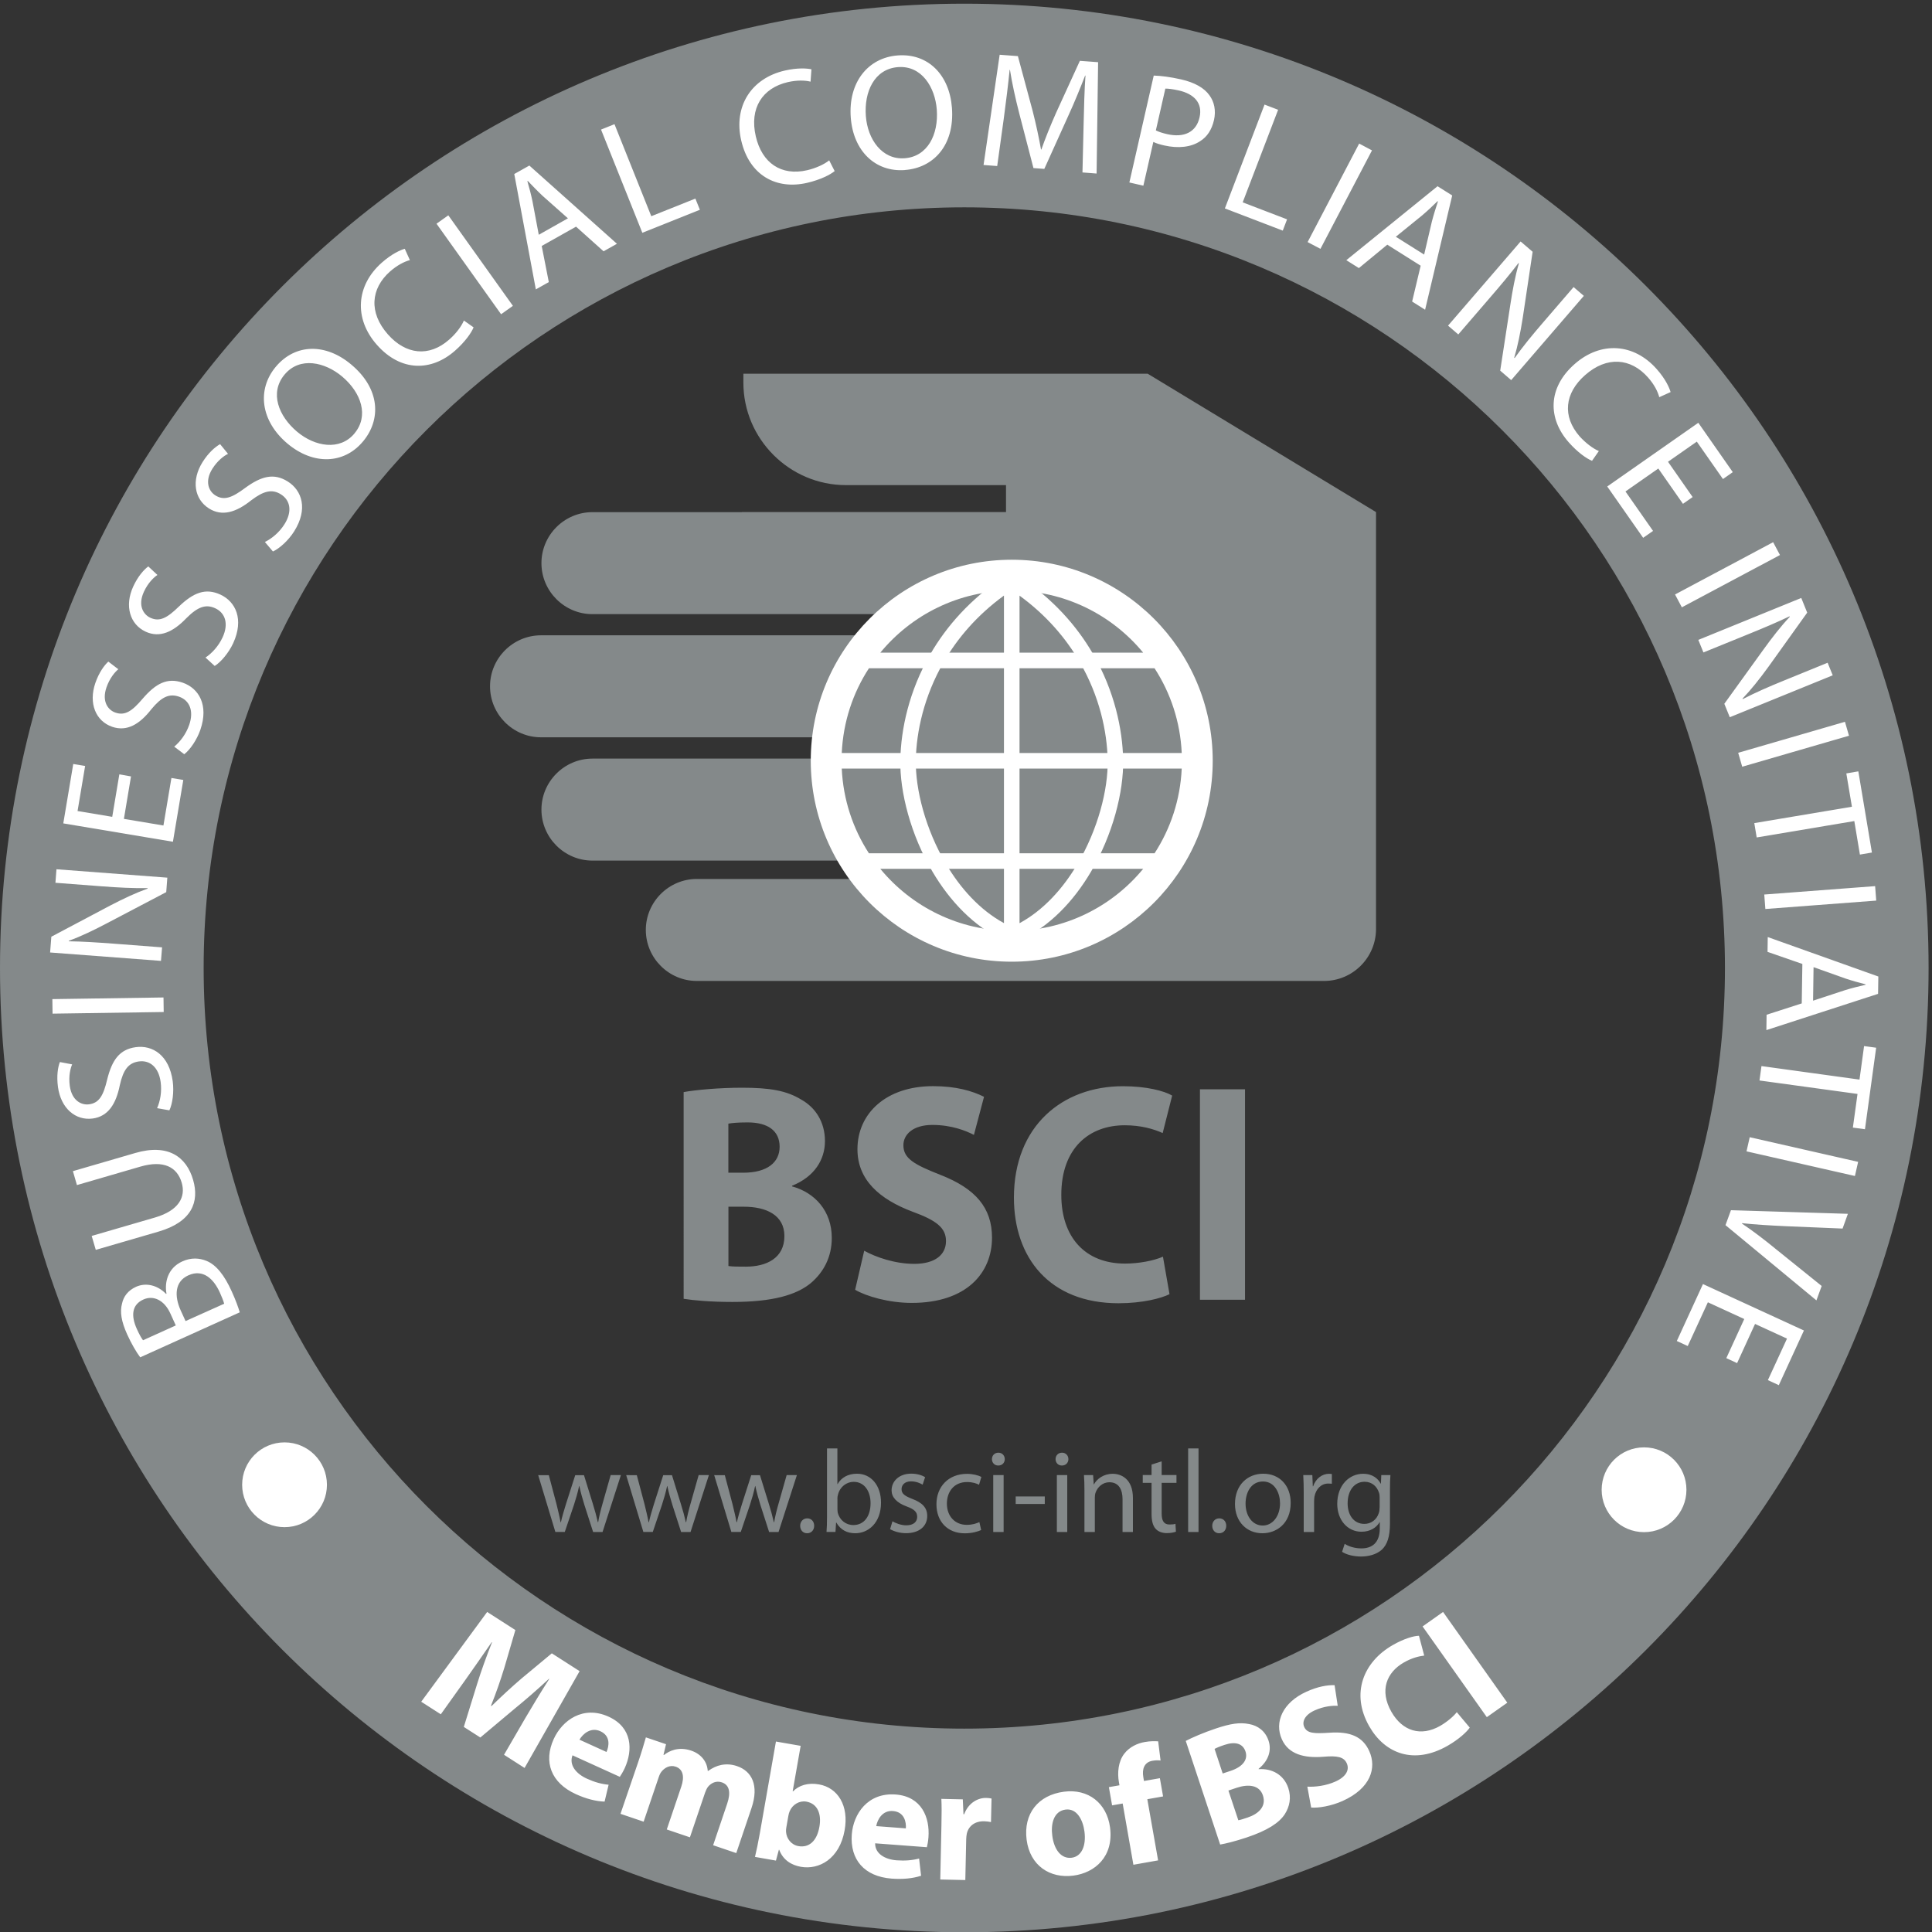 <svg xmlns="http://www.w3.org/2000/svg" xmlns:xlink="http://www.w3.org/1999/xlink" id="Layer_1" x="0px" y="0px" viewBox="0 0 283 283" style="enable-background:new 0 0 283 283;" xml:space="preserve"><rect x="0" y="0" width="283" height="283" fill="#333333" stroke="none"/><style type="text/css">	.st0{fill-rule:evenodd;clip-rule:evenodd;fill:#84898A;}	.st1{fill-rule:evenodd;clip-rule:evenodd;fill:#FFFFFF;}</style><g>	<path class="st0" d="M141.25,0.54c78.01,0,141.25,63.24,141.25,141.25s-63.24,141.25-141.25,141.25S0,219.8,0,141.79  S63.24,0.54,141.25,0.54L141.25,0.54z M141.25,30.37c-61.53,0-111.42,49.88-111.42,111.42c0,61.53,49.88,111.42,111.42,111.42  c61.53,0,111.42-49.88,111.42-111.42C252.67,80.25,202.78,30.37,141.25,30.37z"></path>	<path class="st1" d="M35.12,192.23c-0.2-0.68-0.57-1.73-1.17-3.05c-1.09-2.42-2.29-3.9-3.69-4.48c-1.07-0.44-2.27-0.51-3.55,0.07  c-2.2,0.99-2.62,3.17-2.32,4.73l-0.07,0.03c-1.25-1.29-2.94-1.69-4.39-1.04c-1.17,0.53-1.83,1.41-2.05,2.44  c-0.34,1.24-0.11,2.62,0.75,4.54c0.6,1.32,1.34,2.6,1.91,3.35L35.12,192.23L35.12,192.23z M20.95,196.32  c-0.21-0.28-0.5-0.75-0.9-1.64c-0.88-1.94-0.76-3.56,0.96-4.33c1.43-0.65,3.05,0.06,3.95,2.06l0.79,1.74L20.95,196.32L20.95,196.32  z M27.18,193.51l-0.72-1.58c-0.94-2.09-0.87-4.22,1.13-5.12c2.16-0.97,3.71,0.52,4.61,2.51c0.31,0.68,0.52,1.22,0.64,1.65  L27.18,193.51L27.18,193.51z M14.03,183.08l9.21-2.68c4.87-1.42,5.98-4.36,5.05-7.56c-0.98-3.39-3.67-5.35-8.47-3.95l-9.14,2.66  l0.59,2.04l9.28-2.7c3.43-1,5.4,0.06,6.07,2.36c0.61,2.09-0.43,4.07-3.91,5.09l-9.28,2.7L14.03,183.08L14.03,183.08z M24.81,162.64  c0.46-0.94,0.7-2.71,0.49-4.26c-0.52-3.81-2.95-5.33-5.42-4.99c-2.37,0.33-3.47,1.87-4.18,4.74c-0.56,2.34-1.16,3.43-2.65,3.63  c-1.1,0.15-2.53-0.51-2.83-2.71c-0.2-1.46,0.11-2.6,0.35-3.14l-1.8-0.34c-0.29,0.75-0.5,2.02-0.28,3.65  c0.43,3.14,2.58,4.96,5.1,4.62c2.25-0.31,3.41-2.13,3.96-4.88c0.51-2.29,1.28-3.27,2.79-3.48c1.63-0.22,2.9,0.87,3.19,3  c0.2,1.44-0.07,2.84-0.52,3.85L24.81,162.64L24.81,162.64z M7.7,148.48l16.28-0.24l-0.03-2.13l-16.28,0.24L7.7,148.48L7.7,148.48z   M23.74,138.77l-6.94-0.53c-2.7-0.2-4.65-0.33-6.71-0.36l-0.02-0.07c1.82-0.66,3.76-1.6,5.65-2.6l8.63-4.53l0.16-2.12l-16.24-1.23  l-0.15,1.98l6.82,0.52c2.51,0.19,4.48,0.29,6.67,0.26l0.02,0.07c-1.72,0.62-3.5,1.45-5.5,2.49l-8.61,4.56l-0.18,2.31l16.24,1.23  L23.74,138.77L23.74,138.77z M17.48,113.43l-1.04,6.22l-5.08-0.85l1.11-6.6l-1.74-0.29l-1.46,8.7l16.06,2.69l1.52-9.05l-1.74-0.29  l-1.17,6.96l-5.79-0.97l1.04-6.22L17.48,113.43L17.48,113.43z M26.99,110.48c0.83-0.63,1.85-2.1,2.36-3.58  c1.25-3.63-0.23-6.08-2.58-6.9c-2.26-0.78-3.94,0.1-5.87,2.34c-1.56,1.84-2.59,2.53-4,2.04c-1.05-0.36-2.03-1.6-1.3-3.7  c0.48-1.39,1.27-2.27,1.73-2.65l-1.46-1.12c-0.59,0.54-1.36,1.57-1.9,3.13c-1.03,2.99,0.06,5.59,2.46,6.42  c2.15,0.74,4.01-0.35,5.74-2.57c1.49-1.81,2.62-2.34,4.06-1.84c1.55,0.54,2.19,2.09,1.49,4.12c-0.47,1.37-1.35,2.5-2.2,3.2  L26.99,110.48L26.99,110.48z M31.45,97.55l-1.35-1.23c0.92-0.61,1.9-1.65,2.51-2.97c0.9-1.95,0.41-3.56-1.08-4.25  c-1.38-0.64-2.56-0.22-4.22,1.44c-1.94,2.03-3.9,2.94-5.97,1.99c-2.3-1.06-3.14-3.76-1.82-6.63c0.69-1.49,1.55-2.45,2.2-2.93  l1.34,1.25c-0.5,0.33-1.37,1.13-1.98,2.46c-0.93,2.02-0.07,3.34,0.94,3.81c1.36,0.63,2.46,0.04,4.18-1.64  c2.14-2.05,3.9-2.75,6.07-1.76c2.26,1.04,3.49,3.63,1.89,7.12C33.5,95.64,32.34,97,31.45,97.55L31.45,97.55z M39.98,80.78  c0.95-0.43,2.28-1.62,3.11-2.95c2.05-3.25,1.16-5.98-0.94-7.3c-2.02-1.27-3.86-0.8-6.25,0.95c-1.93,1.44-3.09,1.88-4.36,1.08  c-0.94-0.59-1.61-2.02-0.43-3.9c0.79-1.25,1.75-1.92,2.29-2.18l-1.16-1.42c-0.7,0.39-1.68,1.22-2.56,2.61  c-1.69,2.68-1.21,5.46,0.93,6.81c1.92,1.21,3.98,0.57,6.18-1.19c1.87-1.42,3.09-1.68,4.37-0.87c1.39,0.88,1.66,2.53,0.52,4.35  C40.91,78,39.8,78.9,38.8,79.39L39.98,80.78L39.98,80.78z M53.17,64.67l-0.02,0.02c-2.78,3.31-7.26,3.46-11.04,0.29  c-3.96-3.33-4.5-7.94-1.7-11.27c2.88-3.42,7.33-3.43,11.03-0.32C55.73,56.97,55.83,61.5,53.17,64.67L53.17,64.67z M51.91,63.51  c-2.13,2.53-5.76,1.94-8.39-0.27c-2.7-2.27-4.08-5.7-1.83-8.38c2.25-2.68,5.93-1.8,8.41,0.28c2.83,2.38,3.97,5.79,1.82,8.35  L51.91,63.51L51.91,63.51z M67.95,46.95c-0.36,0.87-1.17,1.93-2.15,2.79c-2.95,2.6-6.35,2.22-8.99-0.77  c-2.81-3.19-2.52-6.7,0.34-9.22c1.02-0.89,2.06-1.43,2.89-1.65l-0.75-1.66c-0.59,0.17-1.86,0.7-3.36,2.03  c-3.79,3.34-4.11,8.2-0.74,12.02c3.53,4.01,8.02,3.91,11.46,0.88c1.49-1.31,2.41-2.64,2.72-3.42L67.95,46.95L67.95,46.95z   M63.94,32.77l1.73-1.23l9.46,13.26l-1.73,1.23L63.94,32.77L63.94,32.77z M84.38,33.2l4.03,3.61l1.96-1.1L77.54,24.25l-2.21,1.24  l3.16,16.9l1.9-1.07l-1.04-5.29L84.38,33.2L84.38,33.2z M78.92,34.39L78,29.5c-0.21-1.02-0.48-2.03-0.75-2.96l0.06-0.04  c0.67,0.7,1.36,1.43,2.17,2.19l3.71,3.29L78.92,34.39L78.92,34.39z M94.09,34.1l-6.05-15.12l1.97-0.79l5.39,13.48l6.46-2.58  l0.66,1.64L94.09,34.1L94.09,34.1z M121.46,23.49c-0.73,0.59-1.94,1.14-3.21,1.44c-3.84,0.89-6.64-1.07-7.54-4.95  c-0.96-4.14,0.97-7.09,4.69-7.95c1.32-0.3,2.49-0.28,3.33-0.07l0.13-1.81c-0.6-0.13-1.97-0.26-3.92,0.19  c-4.92,1.14-7.51,5.26-6.37,10.22c1.2,5.2,5.2,7.26,9.67,6.22c1.93-0.45,3.37-1.18,4.02-1.72L121.46,23.49L121.46,23.49z   M132.57,24.9c4.12-0.31,7.29-3.56,6.87-9.12c-0.37-4.82-3.49-8-7.95-7.66c-4.34,0.33-7.26,3.94-6.87,9.1  c0.37,4.91,3.61,8.01,7.92,7.69L132.57,24.9L132.57,24.9z M132.51,23.18c-3.3,0.25-5.42-2.76-5.68-6.18  c-0.27-3.52,1.22-6.9,4.71-7.17c3.49-0.26,5.43,2.98,5.68,6.21c0.28,3.69-1.37,6.89-4.69,7.14L132.51,23.18L132.51,23.18z   M158.56,25.26l2.07,0.16l0.22-16.31l-2.67-0.2l-3.49,7.63c-0.88,1.99-1.59,3.76-2.15,5.36l-0.05,0c-0.31-1.72-0.7-3.57-1.22-5.62  l-2.17-8.06l-2.67-0.2l-2.36,16.15l2,0.15l0.96-6.93c0.33-2.42,0.66-5.14,0.86-7.15l0.05,0c0.31,1.96,0.78,4.11,1.38,6.45  l2.06,7.93l1.59,0.12l3.46-7.66c0.99-2.15,1.8-4.18,2.52-6.01l0.05,0c-0.15,2-0.22,4.78-0.27,7.03L158.56,25.26L158.56,25.26z   M165.43,26.73l2.05,0.47l1.46-6.41c0.44,0.22,1,0.38,1.62,0.52c2,0.45,3.9,0.27,5.25-0.64c1.01-0.63,1.69-1.66,2.02-3.1  c0.31-1.39,0.03-2.66-0.67-3.61c-0.75-1.06-2.13-1.87-4.15-2.33c-1.65-0.37-2.98-0.53-4.01-0.56L165.43,26.73L165.43,26.73z   M170.7,12.98c0.37-0.01,1.07,0.07,1.97,0.27c2.26,0.51,3.52,1.86,3.04,3.95c-0.49,2.16-2.27,3.01-4.74,2.45  c-0.68-0.16-1.24-0.33-1.66-0.55L170.7,12.98L170.7,12.98z M179.42,30.53l8.48,3.25l0.63-1.65l-6.5-2.49l5.19-13.56l-1.99-0.76  L179.42,30.53L179.42,30.53z M199.09,21.03l-7.55,14.43l1.88,0.99l7.55-14.42L199.09,21.03L199.09,21.03z M208.1,38.92l-4.89-3.08  l-4.16,3.43l-1.84-1.16l13.36-10.83l2.15,1.35l-3.97,16.74l-1.9-1.2L208.1,38.92L208.1,38.92z M204.46,34.68l4.15,2.61l1.13-4.83  c0.28-1.08,0.59-2.03,0.89-2.95l-0.06-0.04c-0.69,0.68-1.45,1.4-2.24,2.07L204.46,34.68L204.46,34.68z M213.61,48.99l4.54-5.27  c1.77-2.05,3.03-3.55,4.27-5.18l0.07,0.03c-0.55,1.86-0.94,3.98-1.26,6.09l-1.48,9.63l1.61,1.39L232,43.34l-1.5-1.29l-4.46,5.18  c-1.64,1.9-2.9,3.44-4.17,5.21l-0.07-0.03c0.52-1.75,0.91-3.68,1.26-5.9l1.44-9.63l-1.76-1.51l-10.63,12.33L213.61,48.99  L213.61,48.99z M234.2,66.07l-1,1.43c-0.78-0.31-2.11-1.23-3.42-2.72c-3.03-3.44-3.13-7.94,0.88-11.46  c3.83-3.37,8.68-3.04,12.02,0.75c1.33,1.5,1.86,2.77,2.03,3.36l-1.66,0.75c-0.22-0.84-0.75-1.88-1.65-2.89  c-2.52-2.86-6.03-3.16-9.22-0.34c-2.99,2.63-3.38,6.03-0.78,8.99C232.28,64.9,233.34,65.71,234.2,66.07L234.2,66.07z M247.94,72.81  l-3.61-5.17l4.22-2.95l3.83,5.48l1.44-1.01l-5.05-7.23l-13.34,9.33l5.26,7.52l1.45-1.01l-4.04-5.78l4.81-3.36l3.61,5.17  L247.94,72.81L247.94,72.81z M259.73,79.42l-14.37,7.66l1,1.88l14.37-7.66L259.73,79.42L259.73,79.42z M249.52,95.57l-0.75-1.84  l15.08-6.14l0.87,2.15l-5.67,7.92c-1.32,1.82-2.55,3.36-3.81,4.68l0.05,0.06c1.94-1,3.76-1.79,6.09-2.74l6.33-2.58l0.75,1.84  l-15.08,6.14l-0.8-1.97l5.7-7.9c1.25-1.73,2.56-3.44,3.9-4.85l-0.05-0.06c-1.86,0.89-3.66,1.65-6.17,2.67L249.52,95.57  L249.52,95.57z M270.25,105.73l-15.64,4.54l0.59,2.04l15.64-4.54L270.25,105.73L270.25,105.73z M256.97,120.57l0.35,2.1l14.3-2.4  l0.82,4.91l1.76-0.3l-1.99-11.89l-1.76,0.3l0.82,4.88L256.97,120.57L256.97,120.57z M274.67,129.8l-16.24,1.23l0.16,2.12  l16.24-1.23L274.67,129.8L274.67,129.8z M263.92,146.98l-5.15,1.66l-0.03,2.25l16.36-5.31l0.04-2.54l-16.2-5.78l-0.03,2.17  l5.1,1.77L263.92,146.98L263.92,146.98z M265.65,141.67l4.69,1.67c0.99,0.33,2,0.61,2.93,0.84l0,0.07  c-0.95,0.23-1.92,0.45-2.98,0.78l-4.71,1.55L265.65,141.67L265.65,141.67z M258.02,156.16l-0.29,2.11l14.36,1.97l-0.68,4.93  l1.77,0.24l1.64-11.94l-1.77-0.24l-0.67,4.91L258.02,156.16L258.02,156.16z M272.18,170.19l-15.88-3.61l-0.47,2.07l15.88,3.61  L272.18,170.19L272.18,170.19z M252.75,179.46l13.32,11.02l0.77-2.11l-6.62-5.33c-1.74-1.43-3.45-2.74-5.07-3.82l0.02-0.05  c1.93,0.21,4.02,0.33,6.32,0.44l8.41,0.35l0.78-2.16l-17.13-0.53L252.75,179.46L252.75,179.46z M254.45,199.67l-1.58-0.73  l2.63-5.73l-5.33-2.45l-2.95,6.41l-1.6-0.74l3.83-8.34l14.79,6.8l-3.68,8.01l-1.6-0.74l2.8-6.08l-4.68-2.15L254.45,199.67z"></path>	<path class="st1" d="M73.83,257.04l3.01,1.93l8.06-14.18l-4.07-2.61l-4.37,3.63c-1.45,1.23-3.07,2.74-4.46,4.09l-0.08-0.05  c0.73-1.8,1.41-3.77,1.98-5.64l1.59-5.44l-4.13-2.65l-9.66,13.15l2.87,1.84l3.6-5.04c1.18-1.66,2.61-3.72,3.86-5.53l0.04,0.03  c-0.8,2.01-1.61,4.25-2.2,6.16l-1.93,6.23l2.42,1.55l5.1-4.28c1.56-1.27,3.38-2.85,4.95-4.32l0.04,0.03  c-1.28,1.99-2.5,4.03-3.49,5.71L73.83,257.04L73.83,257.04z M90.79,260.27l-6.93-3.15c-0.54,1.43,0.54,2.71,2.11,3.42  c1.14,0.52,2.14,0.79,3.18,0.89l-0.59,2.47c-1.31-0.04-2.75-0.43-4.2-1.09c-3.65-1.66-4.78-4.72-3.25-8.08  c1.24-2.73,4.3-4.97,8.04-3.27c3.48,1.58,3.57,4.88,2.36,7.54C91.24,259.58,90.94,260.05,90.79,260.27L90.79,260.27z M84.88,254.83  c0.49-0.84,1.65-1.88,3.06-1.24c1.54,0.7,1.27,2.22,0.9,3.04L84.88,254.83L84.88,254.83z M90.89,265.69l3.39,1.15l2.21-6.52  c0.1-0.3,0.23-0.61,0.44-0.85c0.39-0.48,1.15-0.99,2.04-0.69c1.12,0.38,1.3,1.51,0.83,2.91l-2.13,6.29l3.39,1.15l2.22-6.54  c0.1-0.3,0.26-0.63,0.42-0.85c0.48-0.58,1.21-0.94,2.04-0.66c1.12,0.38,1.33,1.5,0.78,3.12l-2.06,6.09l3.39,1.15l2.23-6.59  c1.14-3.36,0.03-5.42-2.12-6.15c-0.82-0.28-1.58-0.31-2.31-0.17c-0.66,0.13-1.29,0.43-1.93,0.88l-0.05-0.02  c-0.09-1.33-0.95-2.46-2.42-2.96c-1.9-0.64-3.26,0.07-3.99,0.64l-0.07-0.02l0.37-1.56l-2.95-1c-0.3,1.02-0.64,2.21-1.12,3.6  L90.89,265.69L90.89,265.69z M111.3,268.54l2.36-13.44l3.62,0.63l-1.17,6.66l0.05,0.01c0.87-0.88,2.19-1.31,3.81-1.02  c2.78,0.49,4.4,3.15,3.75,6.72c-0.74,4.19-3.74,5.82-6.41,5.35c-1.36-0.24-2.6-0.97-3.17-2.49l-0.05-0.01l-0.43,1.59l-3.07-0.54  C110.78,271.24,111.07,269.84,111.3,268.54L111.3,268.54z M115.48,265.98l-0.3,1.71c-0.04,0.24-0.06,0.46-0.04,0.65  c0.07,0.99,0.77,1.9,1.82,2.08c1.55,0.27,2.71-0.75,3.07-2.85c0.32-1.81-0.24-3.38-1.93-3.67c-0.98-0.17-2.01,0.41-2.43,1.41  C115.58,265.53,115.52,265.74,115.48,265.98L115.48,265.98z M135.77,270.58c0.07-0.26,0.18-0.81,0.23-1.44  c0.22-2.92-1-5.99-4.8-6.28c-4.1-0.31-6.2,2.85-6.43,5.84c-0.28,3.69,1.83,6.17,5.83,6.48c1.59,0.12,3.08-0.01,4.32-0.42  l-0.29-2.52c-1.01,0.26-2.04,0.35-3.29,0.26c-1.71-0.13-3.17-0.97-3.15-2.49L135.77,270.58L135.77,270.58z M128.35,267.49  c0.17-0.96,0.9-2.33,2.45-2.21c1.69,0.13,1.96,1.65,1.89,2.54L128.35,267.49L128.35,267.49z M137.73,275.31l3.67,0.08l0.13-5.99  c0.01-0.29,0.04-0.58,0.09-0.82c0.27-1.13,1.2-1.83,2.55-1.8c0.41,0.01,0.7,0.06,0.99,0.12l0.08-3.45  c-0.26-0.05-0.43-0.08-0.77-0.09c-1.16-0.03-2.6,0.67-3.24,2.39l-0.1,0l-0.1-2.18l-3.14-0.07c0.05,1.02,0.05,2.15,0.01,3.89  L137.73,275.31L137.73,275.31z M155.85,262.45c-3.79,0.49-5.96,3.24-5.47,7.04c0.49,3.79,3.42,5.7,6.85,5.25  c3.14-0.41,5.93-2.77,5.37-7.06C162.13,264.14,159.42,261.98,155.85,262.45L155.85,262.45z M156.07,265.07  c1.65-0.22,2.55,1.47,2.78,3.2c0.28,2.13-0.43,3.66-1.86,3.85c-1.56,0.2-2.59-1.2-2.85-3.21  C153.9,267.18,154.34,265.3,156.07,265.07L156.07,265.07z M169.64,272.51l-3.62,0.64l-1.57-8.97l-1.55,0.27l-0.47-2.67l1.55-0.27  l-0.08-0.45c-0.25-1.4-0.09-3.03,0.77-4.16c0.78-1.02,1.96-1.55,3.03-1.73c0.79-0.14,1.42-0.13,1.95-0.1l0.35,2.81  c-0.33-0.04-0.72-0.05-1.2,0.04c-1.19,0.21-1.53,1.22-1.33,2.37l0.1,0.59l2.33-0.41l0.47,2.67l-2.31,0.41L169.64,272.51  L169.64,272.51z M178.73,270.19c0.82-0.14,2.14-0.46,3.86-1.03c3.07-1.02,4.78-2.15,5.61-3.42c0.7-1.1,0.98-2.41,0.51-3.83  c-0.66-1.97-2.41-2.89-4.33-2.76l-0.02-0.05c1.52-1.24,1.91-2.77,1.46-4.12c-0.47-1.42-1.58-2.22-2.85-2.44  c-1.37-0.28-2.74-0.06-4.87,0.65c-1.77,0.59-3.55,1.36-4.41,1.82L178.73,270.19L178.73,270.19z M177.91,256.18  c0.26-0.14,0.68-0.33,1.46-0.59c1.58-0.53,2.68-0.2,3.07,0.97c0.38,1.15-0.33,2.22-2.19,2.84l-1.15,0.38L177.91,256.18  L177.91,256.18z M179.94,262.28l1.19-0.4c1.74-0.58,3.35-0.42,3.86,1.11c0.54,1.63-0.65,2.71-2.23,3.24  c-0.6,0.2-1.01,0.34-1.37,0.4L179.94,262.28L179.94,262.28z M192.06,264.77l-0.56-3.06c1.09,0.06,2.71-0.11,4.14-0.76  c1.54-0.7,2.07-1.7,1.63-2.67c-0.42-0.92-1.36-1.13-3.42-0.95c-2.86,0.23-5.11-0.39-6.08-2.55c-1.14-2.53,0.13-5.41,3.6-6.98  c1.7-0.77,3.06-0.98,4.12-0.96l0.46,3.02c-0.7-0.03-1.97,0.04-3.4,0.69c-1.45,0.66-1.85,1.66-1.51,2.41c0.43,0.95,1.43,1,3.7,0.85  c3.06-0.22,4.89,0.6,5.83,2.69c1.12,2.49,0.19,5.46-3.89,7.3C194.99,264.56,193.11,264.86,192.06,264.77L192.06,264.77z   M213.39,250.8c-0.49,0.64-1.44,1.43-2.42,2c-2.83,1.62-5.53,0.79-7.15-2.04c-1.8-3.15-0.7-5.8,1.82-7.24  c1.15-0.66,2.2-0.92,2.98-1.01l-0.77-2.9c-0.75,0.01-2.18,0.41-3.84,1.36c-4.28,2.45-6.2,7.07-3.44,11.9  c2.3,4.03,6.57,5.65,11.46,2.86c1.7-0.97,2.85-2.07,3.26-2.67L213.39,250.8L213.39,250.8z M208.38,238.24l3-2.12l9.41,13.29  l-3,2.12L208.38,238.24z"></path>	<path class="st0" d="M78.83,216.06l2.52,8.34h1.38l1.34-3.96c0.29-0.9,0.55-1.77,0.76-2.77h0.03c0.21,0.98,0.45,1.81,0.74,2.76  l1.28,3.98h1.38l2.69-8.34h-1.5l-1.19,4.19c-0.28,0.98-0.5,1.86-0.64,2.71h-0.05c-0.19-0.84-0.43-1.74-0.74-2.72l-1.29-4.17h-1.28  l-1.36,4.24c-0.28,0.91-0.55,1.81-0.74,2.65h-0.05c-0.15-0.86-0.38-1.74-0.6-2.67l-1.12-4.22H78.83L78.83,216.06z M91.72,216.06  l2.52,8.34h1.38l1.34-3.96c0.29-0.9,0.55-1.77,0.76-2.77h0.03c0.21,0.98,0.45,1.81,0.74,2.76l1.28,3.98h1.38l2.69-8.34h-1.5  l-1.19,4.19c-0.28,0.98-0.5,1.86-0.64,2.71h-0.05c-0.19-0.84-0.43-1.74-0.74-2.72l-1.29-4.17h-1.28l-1.36,4.24  c-0.28,0.91-0.55,1.81-0.74,2.65H95c-0.15-0.86-0.38-1.74-0.6-2.67l-1.12-4.22H91.72L91.72,216.06z M104.61,216.06l2.52,8.34h1.38  l1.34-3.96c0.29-0.9,0.55-1.77,0.76-2.77h0.03c0.21,0.98,0.45,1.81,0.74,2.76l1.28,3.98h1.38l2.69-8.34h-1.5l-1.19,4.19  c-0.28,0.98-0.5,1.86-0.64,2.71h-0.05c-0.19-0.84-0.43-1.74-0.74-2.72l-1.29-4.17h-1.28l-1.36,4.24c-0.28,0.91-0.55,1.81-0.74,2.65  h-0.05c-0.15-0.86-0.38-1.74-0.6-2.67l-1.12-4.22H104.61L104.61,216.06z M118.23,224.59c0.62,0,1.03-0.47,1.03-1.09  c0-0.64-0.41-1.09-1.02-1.09c-0.6,0-1.03,0.47-1.03,1.09c0,0.62,0.41,1.09,1,1.09H118.23L118.23,224.59z M121.14,222.25  c0,0.74-0.02,1.59-0.07,2.15h1.31l0.09-1.38h0.03c0.64,1.1,1.59,1.57,2.79,1.57c1.86,0,3.76-1.48,3.76-4.48  c0-2.52-1.45-4.24-3.52-4.24c-1.34,0-2.31,0.59-2.84,1.52h-0.03v-5.22h-1.52V222.25L121.14,222.25z M122.66,219.56  c0-0.24,0.03-0.45,0.09-0.64c0.29-1.14,1.26-1.86,2.29-1.86c1.62,0,2.48,1.43,2.48,3.12c0,1.91-0.93,3.21-2.53,3.21  c-1.09,0-1.98-0.72-2.27-1.78c-0.03-0.17-0.05-0.36-0.05-0.55V219.56L122.66,219.56z M130.38,223.99c0.59,0.34,1.43,0.59,2.34,0.59  c1.95,0,3.1-1.03,3.1-2.52c0-1.24-0.76-1.96-2.19-2.5c-1.09-0.43-1.57-0.74-1.57-1.43c0-0.62,0.48-1.14,1.38-1.14  c0.78,0,1.38,0.29,1.71,0.48l0.36-1.09c-0.45-0.29-1.19-0.52-2.03-0.52c-1.77,0-2.88,1.1-2.88,2.45c0,0.98,0.71,1.81,2.22,2.36  c1.1,0.41,1.53,0.79,1.53,1.52c0,0.71-0.52,1.24-1.6,1.24c-0.76,0-1.55-0.31-2.02-0.59L130.38,223.99L130.38,223.99z   M143.46,222.96c-0.43,0.19-1,0.4-1.86,0.4c-1.65,0-2.9-1.19-2.9-3.12c0-1.72,1.03-3.15,2.95-3.15c0.83,0,1.4,0.21,1.76,0.4  l0.34-1.15c-0.41-0.22-1.21-0.45-2.1-0.45c-2.72,0-4.48,1.88-4.48,4.45c0,2.55,1.64,4.26,4.15,4.26c1.12,0,2-0.29,2.4-0.48  L143.46,222.96L143.46,222.96z M147.01,224.41v-8.34h-1.52v8.34H147.01L147.01,224.41z M146.23,214.67c0.59,0,0.95-0.43,0.95-0.93  c0-0.53-0.38-0.95-0.93-0.95c-0.57,0-0.95,0.41-0.95,0.95c0,0.5,0.36,0.93,0.91,0.93H146.23L146.23,214.67z M148.78,219.2v1.1h4.26  v-1.1H148.78L148.78,219.2z M156.33,224.41v-8.34h-1.52v8.34H156.33L156.33,224.41z M155.55,214.67c0.59,0,0.95-0.43,0.95-0.93  c0-0.53-0.38-0.95-0.93-0.95c-0.57,0-0.95,0.41-0.95,0.95c0,0.5,0.36,0.93,0.91,0.93H155.55L155.55,214.67z M158.85,224.41h1.52  v-5.03c0-0.24,0.03-0.52,0.1-0.71c0.28-0.84,1.05-1.55,2.03-1.55c1.43,0,1.93,1.14,1.93,2.48v4.81h1.52v-4.98  c0-2.86-1.79-3.55-2.95-3.55c-1.38,0-2.34,0.78-2.76,1.55h-0.03l-0.09-1.36h-1.34c0.05,0.69,0.07,1.38,0.07,2.26V224.41  L158.85,224.41z M168.68,214.53v1.53h-1.29v1.15h1.29v4.53c0,0.98,0.17,1.72,0.59,2.19c0.36,0.4,0.93,0.64,1.64,0.64  c0.59,0,1.05-0.1,1.34-0.21l-0.07-1.15c-0.22,0.07-0.47,0.1-0.88,0.1c-0.84,0-1.14-0.59-1.14-1.62v-4.48h2.17v-1.15h-2.17v-2  L168.68,214.53L168.68,214.53z M174.04,224.41h1.52v-12.24h-1.52V224.41L174.04,224.41z M178.59,224.59c0.62,0,1.03-0.47,1.03-1.09  c0-0.64-0.41-1.09-1.02-1.09s-1.03,0.47-1.03,1.09c0,0.62,0.41,1.09,1,1.09H178.59L178.59,224.59z M184.92,224.59  c1.98,0,4.14-1.34,4.14-4.45c0-2.53-1.62-4.27-4.02-4.27c-2.29,0-4.14,1.64-4.14,4.43c0,2.64,1.76,4.29,4,4.29H184.92  L184.92,224.59z M184.95,223.46c-1.47,0-2.5-1.38-2.5-3.21c0-1.59,0.78-3.24,2.55-3.24c1.79,0,2.5,1.78,2.5,3.19  c0,1.9-1.09,3.26-2.53,3.26H184.95L184.95,223.46z M190.97,224.41h1.52v-4.46c0-0.24,0.02-0.48,0.05-0.71  c0.21-1.12,0.97-1.93,2.03-1.93c0.21,0,0.36,0.02,0.52,0.03v-1.43c-0.14-0.02-0.26-0.03-0.41-0.03c-1.02,0-1.95,0.71-2.33,1.83  h-0.05l-0.07-1.64h-1.33c0.05,0.78,0.07,1.62,0.07,2.6V224.41L190.97,224.41z M203.6,218.34c0-1,0.02-1.69,0.07-2.27h-1.34  l-0.05,1.26h-0.03c-0.38-0.71-1.15-1.45-2.6-1.45c-1.93,0-3.77,1.59-3.77,4.41c0,2.33,1.48,4.08,3.55,4.08  c1.29,0,2.21-0.62,2.65-1.4h0.03v0.91c0,2.12-1.14,2.93-2.69,2.93c-1.03,0-1.9-0.31-2.45-0.67l-0.38,1.17  c0.67,0.45,1.77,0.69,2.77,0.69c1.05,0,2.22-0.26,3.05-1c0.79-0.74,1.19-1.9,1.19-3.83V218.34L203.6,218.34z M202.08,220.84  c0,0.28-0.03,0.57-0.12,0.81c-0.31,0.98-1.15,1.57-2.1,1.57c-1.62,0-2.46-1.38-2.46-3c0-1.95,1.03-3.17,2.48-3.17  c1.12,0,1.84,0.72,2.12,1.62c0.07,0.21,0.09,0.43,0.09,0.67V220.84z"></path>	<path class="st0" d="M100.14,190.25c1.48,0.23,3.91,0.46,7.16,0.46c5.82,0,9.38-1.01,11.5-2.79c1.82-1.56,3.04-3.75,3.04-6.59  c0-3.93-2.47-6.63-5.82-7.55v-0.09c3.3-1.33,4.82-3.84,4.82-6.54c0-2.84-1.43-4.94-3.47-6.08c-2.17-1.33-4.64-1.74-8.68-1.74  c-3.34,0-6.81,0.32-8.55,0.64V190.25L100.14,190.25z M106.69,164.59c0.52-0.09,1.35-0.18,2.82-0.18c2.99,0,4.69,1.24,4.69,3.57  c0,2.29-1.82,3.8-5.34,3.8h-2.17V164.59L106.69,164.59z M106.69,176.76h2.26c3.3,0,5.95,1.23,5.95,4.3c0,3.25-2.65,4.48-5.64,4.48  c-1.13,0-1.91,0-2.56-0.09V176.76L106.69,176.76z M125.26,188.93c1.65,0.96,4.95,1.92,8.29,1.92c8.03,0,11.76-4.39,11.76-9.56  c0-4.35-2.39-7.18-7.55-9.19c-3.82-1.51-5.43-2.38-5.43-4.35c0-1.56,1.39-2.97,4.25-2.97c2.82,0,4.95,0.87,6.08,1.46l1.48-5.58  c-1.74-0.87-4.12-1.56-7.47-1.56c-6.86,0-11.07,3.98-11.07,9.24c0,4.48,3.21,7.32,8.07,9.15c3.52,1.28,4.9,2.38,4.9,4.3  c0,2.01-1.61,3.34-4.64,3.34c-2.82,0-5.6-0.96-7.34-1.92L125.26,188.93L125.26,188.93z M170.35,184.08  c-1.35,0.59-3.52,1.01-5.56,1.01c-5.86,0-9.33-3.89-9.33-10.06c0-6.86,4.08-10.2,9.29-10.2c2.39,0,4.25,0.55,5.56,1.14l1.39-5.49  c-1.17-0.69-3.78-1.37-7.21-1.37c-8.85,0-15.97,5.81-15.97,16.33c0,8.78,5.21,15.46,15.32,15.46c3.52,0,6.29-0.73,7.47-1.33  L170.35,184.08L170.35,184.08z M175.77,159.56v30.83h6.6v-30.83H175.77z"></path>	<g>		<path class="st0" d="M108.67,75.01h3.92h34.77v-3.95h-23.45c-8.26,0-15.02-6.76-15.02-15.02v-1.3h38.47h20.75l33.45,20.27v61.07   c0,4.19-3.42,7.61-7.61,7.61h-72.9h-12.39h-6.59c-4.11,0-7.47-3.36-7.47-7.47v0c0-4.11,3.36-7.47,7.47-7.47   c7.83,0,15.66,0,23.49,0v-2.69c-12.93,0-25.86,0-38.78,0c-4.11,0-7.47-3.36-7.47-7.47v0c0-4.11,3.36-7.47,7.47-7.47   c11.46,0,22.91,0,34.37,0V108c-13.93,0-27.81,0-41.9,0c-4.11,0-7.47-3.36-7.47-7.47v0c0-4.11,3.36-7.47,7.47-7.47   c15.9,0,31.46,0,47.23,0l4.85-3.1c-14.85,0-29.7,0-44.55,0c-4.11,0-7.47-3.36-7.47-7.47v0c0-4.11,3.36-7.47,7.47-7.47H108.67z"></path>		<path class="st1" d="M148.2,81.99c16.26,0,29.44,13.18,29.44,29.44c0,16.26-13.18,29.44-29.44,29.44   c-16.26,0-29.44-13.18-29.44-29.44C118.76,95.18,131.94,81.99,148.2,81.99L148.2,81.99z M167.45,127.27h-38.5   c4.57,5.55,11.5,9.09,19.25,9.09C155.95,136.36,162.88,132.82,167.45,127.27L167.45,127.27z M127.28,124.99h41.84   c2.34-3.6,3.77-7.85,3.98-12.41h-49.8C123.51,117.14,124.94,121.39,127.28,124.99L127.28,124.99z M123.3,110.3h49.8   c-0.21-4.57-1.64-8.81-3.98-12.41h-41.84C124.94,101.48,123.51,105.73,123.3,110.3L123.3,110.3z M128.95,95.6h38.5   c-4.57-5.55-11.5-9.09-19.25-9.09C140.45,86.51,133.52,90.05,128.95,95.6z"></path>		<path class="st1" d="M147.06,87.24c-3.96,2.89-6.82,6.26-8.81,9.71c-2.91,5.03-4.02,10.23-4.1,14.36   c-0.08,4.36,1.44,10.19,4.41,15.22c2.12,3.6,4.98,6.77,8.5,8.69V87.24L147.06,87.24z M149.34,84.47   c4.95,3.29,8.42,7.26,10.78,11.34c3.13,5.4,4.31,11,4.4,15.47c0.09,4.74-1.54,11.02-4.72,16.42c-2.52,4.28-6.03,8.02-10.46,10.07   v1.39h-2.28v-1.39c-4.42-2.05-7.94-5.8-10.46-10.07c-3.19-5.4-4.82-11.68-4.72-16.42c0.09-4.47,1.27-10.07,4.4-15.47   c2.36-4.08,5.84-8.05,10.78-11.34v-1.51h2.28V84.47L149.34,84.47z M149.34,135.23c3.52-1.91,6.38-5.09,8.5-8.69   c2.97-5.04,4.5-10.86,4.41-15.22c-0.08-4.14-1.18-9.33-4.1-14.36c-2-3.45-4.85-6.82-8.81-9.71V135.23z"></path>	</g>	<path class="st1" d="M41.68,211.28c3.43,0,6.21,2.78,6.21,6.21c0,3.43-2.78,6.21-6.21,6.21c-3.43,0-6.21-2.78-6.21-6.21  C35.47,214.06,38.25,211.28,41.68,211.28L41.68,211.28z M240.82,212.01c3.43,0,6.21,2.78,6.21,6.21c0,3.43-2.78,6.21-6.21,6.21  c-3.43,0-6.21-2.78-6.21-6.21C234.62,214.78,237.39,212.01,240.82,212.01z"></path></g></svg>